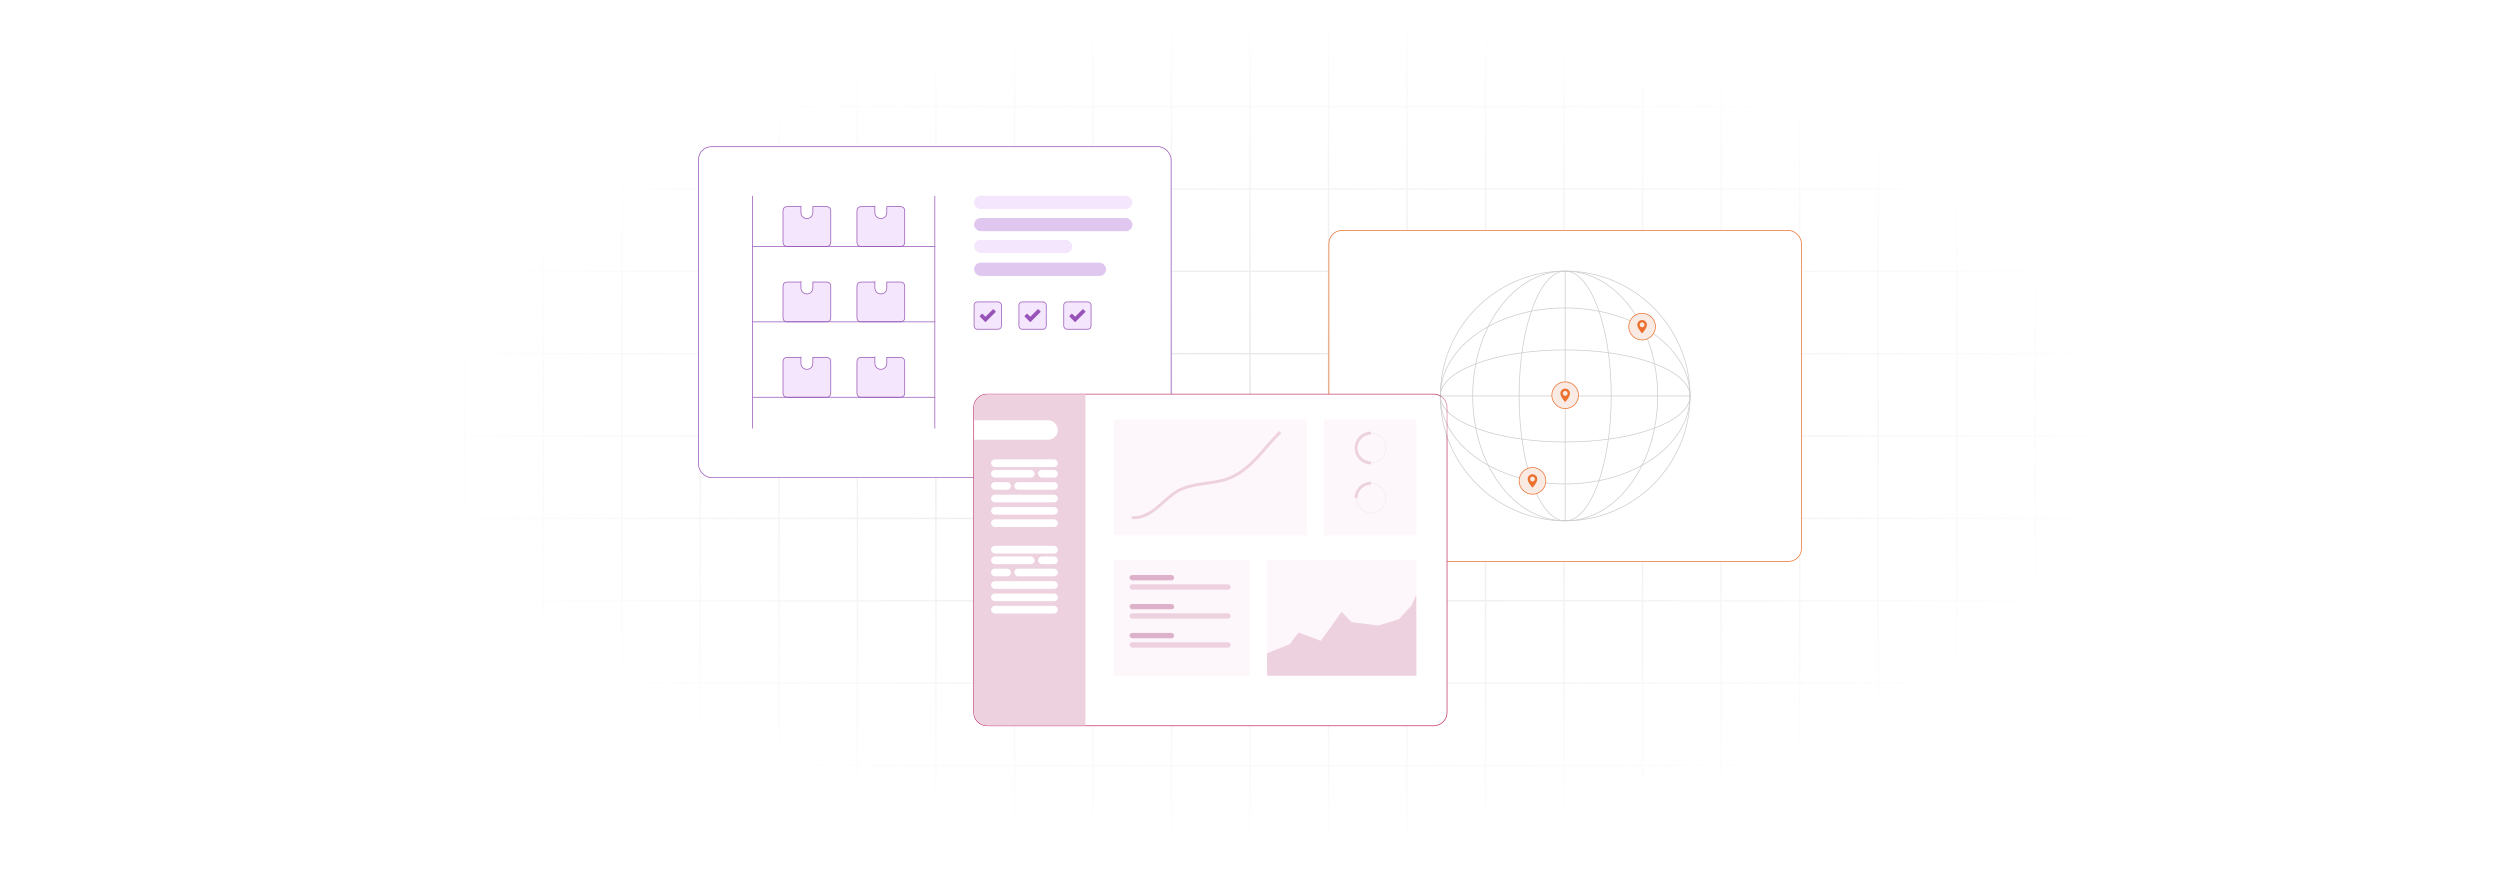 <?xml version="1.0" encoding="UTF-8"?>
<svg id="Layer_1" xmlns="http://www.w3.org/2000/svg" xmlns:xlink="http://www.w3.org/1999/xlink" viewBox="0 0 860 300">
  <defs>
    <filter id="luminosity-invert" x="39.647" y="-.272" width="782.115" height="300.272" color-interpolation-filters="sRGB" filterUnits="userSpaceOnUse">
      <feColorMatrix result="cm" values="-1 0 0 0 1 0 -1 0 0 1 0 0 -1 0 1 0 0 0 1 0"/>
    </filter>
    <radialGradient id="radial-gradient" cx="439.235" cy="148.479" fx="439.235" fy="148.479" r="298.487" gradientTransform="translate(0 74.962) scale(1 .495)" gradientUnits="userSpaceOnUse">
      <stop offset=".123" stop-color="#000" stop-opacity=".95"/>
      <stop offset="1" stop-color="#000" stop-opacity="0"/>
    </radialGradient>
    <mask id="mask" x="39.647" y="-.272" width="782.115" height="300.272" maskUnits="userSpaceOnUse">
      <g filter="url(#luminosity-invert)">
        <rect x="39.647" y="-.272" width="782.115" height="300.272" fill="url(#radial-gradient)"/>
      </g>
    </mask>
    <clipPath id="clippath">
      <rect x="335.085" y="135.708" width="162.568" height="113.838" rx="4.453" ry="4.453" fill="none"/>
    </clipPath>
  </defs>
  <rect width="860" height="300" fill="#fff"/>
  <g mask="url(#mask)">
    <g>
      <path d="M808.41,291.922H51.59V8.078h756.819v283.845ZM52.09,291.422h755.819V8.578H52.09v282.845Z" fill="#e6e6e6"/>
      <rect x="51.84" y="36.413" width="756.319" height=".5" fill="#e6e6e6"/>
      <rect x="51.84" y="64.747" width="756.319" height=".5" fill="#e6e6e6"/>
      <rect x="51.84" y="93.082" width="756.319" height=".5" fill="#e6e6e6"/>
      <rect x="51.84" y="121.415" width="756.319" height=".5" fill="#e6e6e6"/>
      <rect x="51.84" y="149.75" width="756.319" height=".5" fill="#e6e6e6"/>
      <rect x="51.84" y="178.084" width="756.319" height=".5" fill="#e6e6e6"/>
      <rect x="51.84" y="206.418" width="756.319" height=".5" fill="#e6e6e6"/>
      <rect x="51.84" y="234.753" width="756.319" height=".5" fill="#e6e6e6"/>
      <rect x="51.84" y="263.087" width="756.319" height=".5" fill="#e6e6e6"/>
      <rect x="780.898" y="8.328" width=".5" height="283.345" fill="#e6e6e6"/>
      <rect x="753.887" y="8.328" width=".5" height="283.345" fill="#e6e6e6"/>
      <rect x="726.875" y="8.328" width=".5" height="283.345" fill="#e6e6e6"/>
      <rect x="699.864" y="8.328" width=".5" height="283.345" fill="#e6e6e6"/>
      <rect x="672.852" y="8.328" width=".5" height="283.345" fill="#e6e6e6"/>
      <rect x="645.841" y="8.328" width=".5" height="283.345" fill="#e6e6e6"/>
      <rect x="618.83" y="8.328" width=".5" height="283.345" fill="#e6e6e6"/>
      <rect x="591.818" y="8.328" width=".5" height="283.345" fill="#e6e6e6"/>
      <rect x="564.807" y="8.328" width=".5" height="283.345" fill="#e6e6e6"/>
      <rect x="537.795" y="8.328" width=".5" height="283.345" fill="#e6e6e6"/>
      <rect x="510.784" y="8.328" width=".5" height="283.345" fill="#e6e6e6"/>
      <rect x="483.772" y="8.328" width=".5" height="283.345" fill="#e6e6e6"/>
      <rect x="456.761" y="8.328" width=".5" height="283.345" fill="#e6e6e6"/>
      <rect x="429.75" y="8.328" width=".5" height="283.345" fill="#e6e6e6"/>
      <rect x="402.738" y="8.328" width=".5" height="283.345" fill="#e6e6e6"/>
      <rect x="375.727" y="8.328" width=".5" height="283.345" fill="#e6e6e6"/>
      <rect x="348.716" y="8.328" width=".5" height="283.345" fill="#e6e6e6"/>
      <rect x="321.704" y="8.328" width=".5" height="283.345" fill="#e6e6e6"/>
      <rect x="294.693" y="8.328" width=".5" height="283.345" fill="#e6e6e6"/>
      <rect x="267.682" y="8.328" width=".5" height="283.345" fill="#e6e6e6"/>
      <rect x="240.67" y="8.328" width=".5" height="283.345" fill="#e6e6e6"/>
      <rect x="213.659" y="8.328" width=".5" height="283.345" fill="#e6e6e6"/>
      <rect x="186.648" y="8.328" width=".5" height="283.345" fill="#e6e6e6"/>
      <rect x="159.636" y="8.328" width=".5" height="283.345" fill="#e6e6e6"/>
      <rect x="132.625" y="8.328" width=".5" height="283.345" fill="#e6e6e6"/>
      <rect x="105.613" y="8.328" width=".5" height="283.345" fill="#e6e6e6"/>
      <rect x="78.602" y="8.328" width=".5" height="283.345" fill="#e6e6e6"/>
    </g>
  </g>
  <g>
    <rect x="240.295" y="50.455" width="162.568" height="113.838" rx="4.453" ry="4.453" fill="#fff" stroke="#9753b7" stroke-miterlimit="10" stroke-width=".25"/>
    <rect x="457.137" y="79.29" width="162.568" height="113.838" rx="4.453" ry="4.453" fill="#fff" stroke="#ec702d" stroke-miterlimit="10" stroke-width=".25"/>
    <line x1="258.873" y1="67.358" x2="258.873" y2="147.389" fill="none" stroke="#9753b7" stroke-miterlimit="10" stroke-width=".25"/>
    <g>
      <path d="M275.515,71.084c0,.724-.01,1.365.002,2.004.022,1.207.897,2.091,2.054,2.089,1.158-.001,2.027-.882,2.05-2.094.012-.639.002-1.279.002-2.008.975,0,1.909-0,2.844,0,.599 0,1.199-.013,1.798.004.98.028,1.517.556,1.519,1.52.008,3.552.008,7.103 0,10.655-.002.975-.541,1.521-1.509,1.522-4.473.007-8.945.007-13.418-0-.969-.002-1.501-.546-1.503-1.527-.007-3.552-.007-7.103 0-10.655.002-.888.485-1.474,1.332-1.497,1.579-.043,3.159-.012,4.829-.012Z" fill="#f4e6fc" stroke="#9753b7" stroke-miterlimit="10" stroke-width=".25"/>
      <path d="M300.954,71.084c0,.724-.01,1.365.002,2.004.022,1.207.897,2.091,2.054,2.089,1.158-.001,2.027-.882,2.05-2.094.012-.639.002-1.279.002-2.008.975,0,1.909-0,2.844,0,.599 0,1.199-.013,1.798.004.98.028,1.517.556,1.519,1.52.008,3.552.008,7.103 0,10.655-.002.975-.541,1.521-1.509,1.522-4.473.007-8.945.007-13.418-0-.969-.002-1.501-.546-1.503-1.527-.007-3.552-.007-7.103 0-10.655.002-.888.485-1.474,1.332-1.497,1.579-.043,3.159-.012,4.829-.012Z" fill="#f4e6fc" stroke="#9753b7" stroke-miterlimit="10" stroke-width=".25"/>
    </g>
    <g>
      <path d="M275.515,97.021c0,.724-.01,1.365.002,2.004.022,1.207.897,2.091,2.054,2.089,1.158-.001,2.027-.882,2.05-2.094.012-.639.002-1.279.002-2.008.975,0,1.909-0,2.844,0,.599 0,1.199-.013,1.798.004.98.028,1.517.556,1.519,1.52.008,3.552.008,7.103 0,10.655-.002.975-.541,1.521-1.509,1.522-4.473.007-8.945.007-13.418-0-.969-.002-1.501-.546-1.503-1.527-.007-3.552-.007-7.103 0-10.655.002-.888.485-1.474,1.332-1.497,1.579-.043,3.159-.012,4.829-.012Z" fill="#f4e6fc" stroke="#9753b7" stroke-miterlimit="10" stroke-width=".25"/>
      <path d="M300.954,97.021c0,.724-.01,1.365.002,2.004.022,1.207.897,2.091,2.054,2.089,1.158-.001,2.027-.882,2.05-2.094.012-.639.002-1.279.002-2.008.975,0,1.909-0,2.844,0,.599 0,1.199-.013,1.798.004.98.028,1.517.556,1.519,1.52.008,3.552.008,7.103 0,10.655-.002.975-.541,1.521-1.509,1.522-4.473.007-8.945.007-13.418-0-.969-.002-1.501-.546-1.503-1.527-.007-3.552-.007-7.103 0-10.655.002-.888.485-1.474,1.332-1.497,1.579-.043,3.159-.012,4.829-.012Z" fill="#f4e6fc" stroke="#9753b7" stroke-miterlimit="10" stroke-width=".25"/>
    </g>
    <g>
      <path d="M275.515,122.959c0,.724-.01,1.365.002,2.004.022,1.207.897,2.091,2.054,2.089,1.158-.001,2.027-.882,2.05-2.094.012-.639.002-1.279.002-2.008.975,0,1.909-0,2.844,0,.599 0,1.199-.013,1.798.004.98.028,1.517.556,1.519,1.52.008,3.552.008,7.103 0,10.655-.002.975-.541,1.521-1.509,1.522-4.473.007-8.945.007-13.418-0-.969-.002-1.501-.546-1.503-1.527-.007-3.552-.007-7.103 0-10.655.002-.888.485-1.474,1.332-1.497,1.579-.043,3.159-.012,4.829-.012Z" fill="#f4e6fc" stroke="#9753b7" stroke-miterlimit="10" stroke-width=".25"/>
      <path d="M300.954,122.959c0,.724-.01,1.365.002,2.004.022,1.207.897,2.091,2.054,2.089,1.158-.001,2.027-.882,2.05-2.094.012-.639.002-1.279.002-2.008.975,0,1.909-0,2.844,0,.599 0,1.199-.013,1.798.004.98.028,1.517.556,1.519,1.52.008,3.552.008,7.103 0,10.655-.002.975-.541,1.521-1.509,1.522-4.473.007-8.945.007-13.418-0-.969-.002-1.501-.546-1.503-1.527-.007-3.552-.007-7.103 0-10.655.002-.888.485-1.474,1.332-1.497,1.579-.043,3.159-.012,4.829-.012Z" fill="#f4e6fc" stroke="#9753b7" stroke-miterlimit="10" stroke-width=".25"/>
    </g>
    <line x1="321.579" y1="67.358" x2="321.579" y2="147.389" fill="none" stroke="#9753b7" stroke-miterlimit="10" stroke-width=".25"/>
    <line x1="321.704" y1="84.781" x2="258.873" y2="84.781" fill="none" stroke="#9753b7" stroke-miterlimit="10" stroke-width=".25"/>
    <line x1="321.704" y1="110.719" x2="258.873" y2="110.719" fill="none" stroke="#9753b7" stroke-miterlimit="10" stroke-width=".25"/>
    <line x1="321.704" y1="136.656" x2="258.873" y2="136.656" fill="none" stroke="#9753b7" stroke-miterlimit="10" stroke-width=".25"/>
    <rect x="335.085" y="67.358" width="54.481" height="4.556" rx="2.278" ry="2.278" fill="#f4e6fc"/>
    <rect x="335.085" y="74.984" width="54.481" height="4.556" rx="2.278" ry="2.278" fill="#dfc7ef"/>
    <rect x="335.085" y="90.366" width="45.422" height="4.556" rx="2.278" ry="2.278" fill="#dfc7ef"/>
    <rect x="335.085" y="103.863" width="9.395" height="9.395" rx="1.091" ry="1.091" fill="#f4e6fc" stroke="#9753b7" stroke-miterlimit="10" stroke-width=".25"/>
    <rect x="350.509" y="103.863" width="9.395" height="9.395" rx="1.091" ry="1.091" fill="#f4e6fc" stroke="#9753b7" stroke-miterlimit="10" stroke-width=".25"/>
    <rect x="365.933" y="103.863" width="9.395" height="9.395" rx="1.091" ry="1.091" fill="#f4e6fc" stroke="#9753b7" stroke-miterlimit="10" stroke-width=".25"/>
    <path d="M338.987,110.776c-.048-.004-.09-.026-.126-.063-.596-.598-1.192-1.196-1.787-1.795-.091-.091-.088-.181.005-.275.217-.219.435-.437.653-.654.103-.103.191-.103.295.001.301.3.604.599.9.904.06.061.088.052.143-.003.811-.815,1.624-1.627,2.436-2.44.14-.141.215-.141.355-.001.203.203.406.405.608.608.117.118.118.199.002.315-1.105,1.104-2.21,2.208-3.316,3.313-.046.046-.093.091-.169.09Z" fill="#9753b7"/>
    <path d="M354.411,110.776c-.048-.004-.09-.026-.126-.063-.596-.598-1.192-1.196-1.787-1.795-.091-.091-.088-.181.005-.275.217-.219.435-.437.653-.654.103-.103.191-.103.295.001.301.3.604.599.9.904.06.061.088.052.143-.003.811-.815,1.624-1.627,2.436-2.44.14-.141.215-.141.355-.001.203.203.406.405.608.608.117.118.118.199.002.315-1.105,1.104-2.21,2.208-3.316,3.313-.046.046-.093.091-.169.09Z" fill="#9753b7"/>
    <path d="M369.835,110.776c-.048-.004-.09-.026-.126-.063-.596-.598-1.192-1.196-1.787-1.795-.091-.091-.088-.181.005-.275.217-.219.435-.437.653-.654.103-.103.191-.103.295.001.301.3.604.599.9.904.06.061.088.052.143-.003.811-.815,1.624-1.627,2.436-2.44.14-.141.215-.141.355-.001.203.203.406.405.608.608.117.118.118.199.002.315-1.105,1.104-2.21,2.208-3.316,3.313-.046.046-.093.091-.169.09Z" fill="#9753b7"/>
    <rect x="335.085" y="82.503" width="33.784" height="4.556" rx="2.278" ry="2.278" fill="#f4e6fc"/>
    <g>
      <path d="M339.539,135.583h153.661c2.527,0,4.579,2.052,4.579,4.579v104.931c0,2.527-2.051,4.578-4.578,4.578h-153.662c-2.527,0-4.578-2.051-4.578-4.578v-104.931c0-2.527,2.052-4.579,4.579-4.579Z" fill="#fff"/>
      <path d="M493.2,135.707c2.459,0,4.453,1.994,4.453,4.454v104.931c0,2.459-1.994,4.453-4.453,4.453h-153.662c-2.459,0-4.453-1.994-4.453-4.453v-104.931c0-2.459,1.994-4.454,4.453-4.454h153.662M493.2,135.457h-153.662c-2.593,0-4.703,2.11-4.703,4.704v104.931c0,2.593,2.11,4.703,4.703,4.703h153.662c2.593,0,4.703-2.11,4.703-4.703v-104.931c0-2.594-2.11-4.704-4.703-4.704h0Z" fill="#bf306a"/>
    </g>
    <g clip-path="url(#clippath)">
      <rect x="327.391" y="129.801" width="46.015" height="127.153" fill="#edd1df"/>
      <rect x="331.5" y="144.562" width="32.414" height="6.699" rx="3.349" ry="3.349" fill="#fff"/>
      <rect x="340.92" y="158.017" width="22.994" height="2.626" rx="1.313" ry="1.313" fill="#fff"/>
      <rect x="340.92" y="170.168" width="22.994" height="2.626" rx="1.313" ry="1.313" fill="#fff"/>
      <rect x="340.92" y="174.413" width="22.994" height="2.626" rx="1.313" ry="1.313" fill="#fff"/>
      <rect x="340.92" y="178.657" width="22.994" height="2.626" rx="1.313" ry="1.313" fill="#fff"/>
      <rect x="340.92" y="161.667" width="15.009" height="2.626" rx="1.313" ry="1.313" fill="#fff"/>
      <rect x="357.091" y="161.666" width="6.822" height="2.626" rx="1.313" ry="1.313" fill="#fff"/>
      <rect x="348.904" y="165.853" width="15.009" height="2.626" rx="1.313" ry="1.313" transform="translate(712.818 334.331) rotate(180)" fill="#fff"/>
      <rect x="340.92" y="165.852" width="6.822" height="2.626" rx="1.313" ry="1.313" transform="translate(688.662 334.331) rotate(-180)" fill="#fff"/>
      <rect x="340.92" y="187.783" width="22.994" height="2.626" rx="1.313" ry="1.313" fill="#fff"/>
      <rect x="340.92" y="199.934" width="22.994" height="2.626" rx="1.313" ry="1.313" fill="#fff"/>
      <rect x="340.92" y="204.178" width="22.994" height="2.626" rx="1.313" ry="1.313" fill="#fff"/>
      <rect x="340.92" y="208.423" width="22.994" height="2.626" rx="1.313" ry="1.313" fill="#fff"/>
      <rect x="340.92" y="191.432" width="15.009" height="2.626" rx="1.313" ry="1.313" fill="#fff"/>
      <rect x="357.091" y="191.432" width="6.822" height="2.626" rx="1.313" ry="1.313" fill="#fff"/>
      <rect x="348.904" y="195.618" width="15.009" height="2.626" rx="1.313" ry="1.313" transform="translate(712.818 393.862) rotate(-180)" fill="#fff"/>
      <rect x="340.92" y="195.618" width="6.822" height="2.626" rx="1.313" ry="1.313" transform="translate(688.662 393.862) rotate(-180)" fill="#fff"/>
      <g opacity=".5">
        <rect x="383.167" y="144.331" width="66.405" height="39.834" fill="#fcedf5"/>
        <rect x="383.167" y="192.626" width="46.764" height="39.834" fill="#fcedf5"/>
        <rect x="435.91" y="192.626" width="51.336" height="39.834" fill="#fcedf5"/>
        <rect x="455.452" y="144.331" width="31.764" height="39.834" fill="#fcedf5"/>
      </g>
      <circle cx="471.613" cy="154.125" r="5.125" fill="none" stroke="#f4eaef" stroke-miterlimit="10" stroke-width=".25"/>
      <path d="M471.613,159.25c-2.83,0-5.125-2.294-5.125-5.125s2.294-5.125,5.125-5.125" fill="none" stroke="#edd1df" stroke-miterlimit="10"/>
      <circle cx="471.613" cy="171.339" r="5.125" fill="none" stroke="#f4eaef" stroke-miterlimit="10" stroke-width=".25"/>
      <path d="M466.489,171.339c0-2.83,2.294-5.125,5.125-5.125" fill="none" stroke="#edd1df" stroke-miterlimit="10"/>
      <path d="M389.325,178.021c3.13.39,6.154-1.283,8.596-3.281s4.596-4.396,7.361-5.915c5.296-2.909,11.891-2.121,17.52-4.317,3.714-1.448,6.819-4.126,9.553-7.026,2.735-2.9,5.182-6.07,8.048-8.841" fill="none" stroke="#edd1df" stroke-miterlimit="10"/>
      <g>
        <rect x="388.57" y="197.809" width="15.333" height="1.822" rx=".911" ry=".911" fill="#ddb1c9"/>
        <rect x="388.57" y="201.025" width="34.786" height="1.822" rx=".911" ry=".911" fill="#edd1df"/>
      </g>
      <g>
        <rect x="388.57" y="207.772" width="15.333" height="1.822" rx=".911" ry=".911" fill="#ddb1c9"/>
        <rect x="388.57" y="210.987" width="34.786" height="1.822" rx=".911" ry=".911" fill="#edd1df"/>
      </g>
      <g>
        <rect x="388.57" y="217.734" width="15.333" height="1.822" rx=".911" ry=".911" fill="#ddb1c9"/>
        <rect x="388.57" y="220.95" width="34.786" height="1.822" rx=".911" ry=".911" fill="#edd1df"/>
      </g>
      <polygon points="435.816 224.738 443.666 221.598 446.663 217.602 454.37 220.456 461.507 210.465 464.932 214.034 474.067 215.175 481.203 213.035 485.628 208.182 487.198 204.614 487.246 232.46 435.91 232.46 435.816 224.738" fill="#edd1df"/>
    </g>
    <g opacity=".4">
      <circle cx="538.421" cy="136.208" r="42.956" fill="#fff" stroke="#7f7f7f" stroke-miterlimit="10" stroke-width=".25"/>
      <ellipse cx="538.421" cy="136.208" rx="31.81" ry="42.956" fill="none" stroke="#7f7f7f" stroke-miterlimit="10" stroke-width=".25"/>
      <ellipse cx="538.421" cy="136.208" rx="15.839" ry="42.956" fill="none" stroke="#7f7f7f" stroke-miterlimit="10" stroke-width=".25"/>
      <ellipse cx="538.421" cy="136.208" rx="42.956" ry="15.839" fill="none" stroke="#7f7f7f" stroke-miterlimit="10" stroke-width=".25"/>
      <ellipse cx="538.421" cy="136.208" rx="42.956" ry="30.271" fill="none" stroke="#7f7f7f" stroke-miterlimit="10" stroke-width=".25"/>
      <line x1="538.421" y1="93.253" x2="538.421" y2="179.164" fill="none" stroke="#7f7f7f" stroke-miterlimit="10" stroke-width=".25"/>
      <line x1="581.376" y1="136.208" x2="495.465" y2="136.208" fill="none" stroke="#7f7f7f" stroke-miterlimit="10" stroke-width=".25"/>
    </g>
    <g>
      <circle cx="564.881" cy="112.361" r="4.592" fill="#f9eae4" stroke="#ec702d" stroke-miterlimit="10" stroke-width=".25"/>
      <path d="M564.794,110.076c.059,0,.119,0,.178,0,.031.003.061.006.092.01.357.044.674.18.935.429.442.421.613.936.501,1.538-.057.306-.183.589-.327.863-.314.599-.715,1.139-1.154,1.651-.091.106-.18.106-.271,0-.387-.45-.743-.924-1.039-1.44-.169-.294-.316-.598-.408-.926-.107-.378-.098-.753.062-1.111.251-.563.685-.897,1.296-.995.045-.007.091-.012.136-.018ZM564.883,112.564c.457-0.0.83-.373.831-.832.001-.458-.371-.832-.829-.834-.458-.002-.834.375-.833.834.001.459.374.832.831.832Z" fill="#ec702d"/>
    </g>
    <g>
      <circle cx="538.421" cy="135.958" r="4.592" fill="#f9eae4" stroke="#ec702d" stroke-miterlimit="10" stroke-width=".25"/>
      <path d="M538.333,133.673c.059,0,.119,0,.178,0,.031.003.061.006.092.01.357.044.674.18.935.429.442.421.613.936.501,1.538-.057.306-.183.589-.327.863-.314.599-.715,1.139-1.154,1.651-.091.106-.18.106-.271,0-.387-.45-.743-.924-1.039-1.44-.169-.294-.316-.598-.408-.926-.107-.378-.098-.753.062-1.111.251-.563.685-.897,1.296-.995.045-.007.091-.012.136-.018ZM538.423,136.161c.457-0.0.83-.373.831-.832.001-.458-.371-.832-.829-.834-.458-.002-.834.375-.833.834.001.459.374.832.831.832Z" fill="#ec702d"/>
    </g>
    <g>
      <circle cx="527.173" cy="165.421" r="4.592" fill="#f9eae4" stroke="#ec702d" stroke-miterlimit="10" stroke-width=".25"/>
      <path d="M527.086,163.136c.059,0,.119,0,.178,0,.031.003.061.006.092.01.357.044.674.18.935.429.442.421.613.936.501,1.538-.057.306-.183.589-.327.863-.314.599-.715,1.139-1.154,1.651-.091.106-.18.106-.271,0-.387-.45-.743-.924-1.039-1.44-.169-.294-.316-.598-.408-.926-.107-.378-.098-.753.062-1.111.251-.563.685-.897,1.296-.995.045-.007.091-.012.136-.018ZM527.175,165.623c.457-0.0.83-.373.831-.832.001-.458-.371-.832-.829-.834-.458-.002-.834.375-.833.834.001.459.374.832.831.832Z" fill="#ec702d"/>
    </g>
  </g>
</svg>